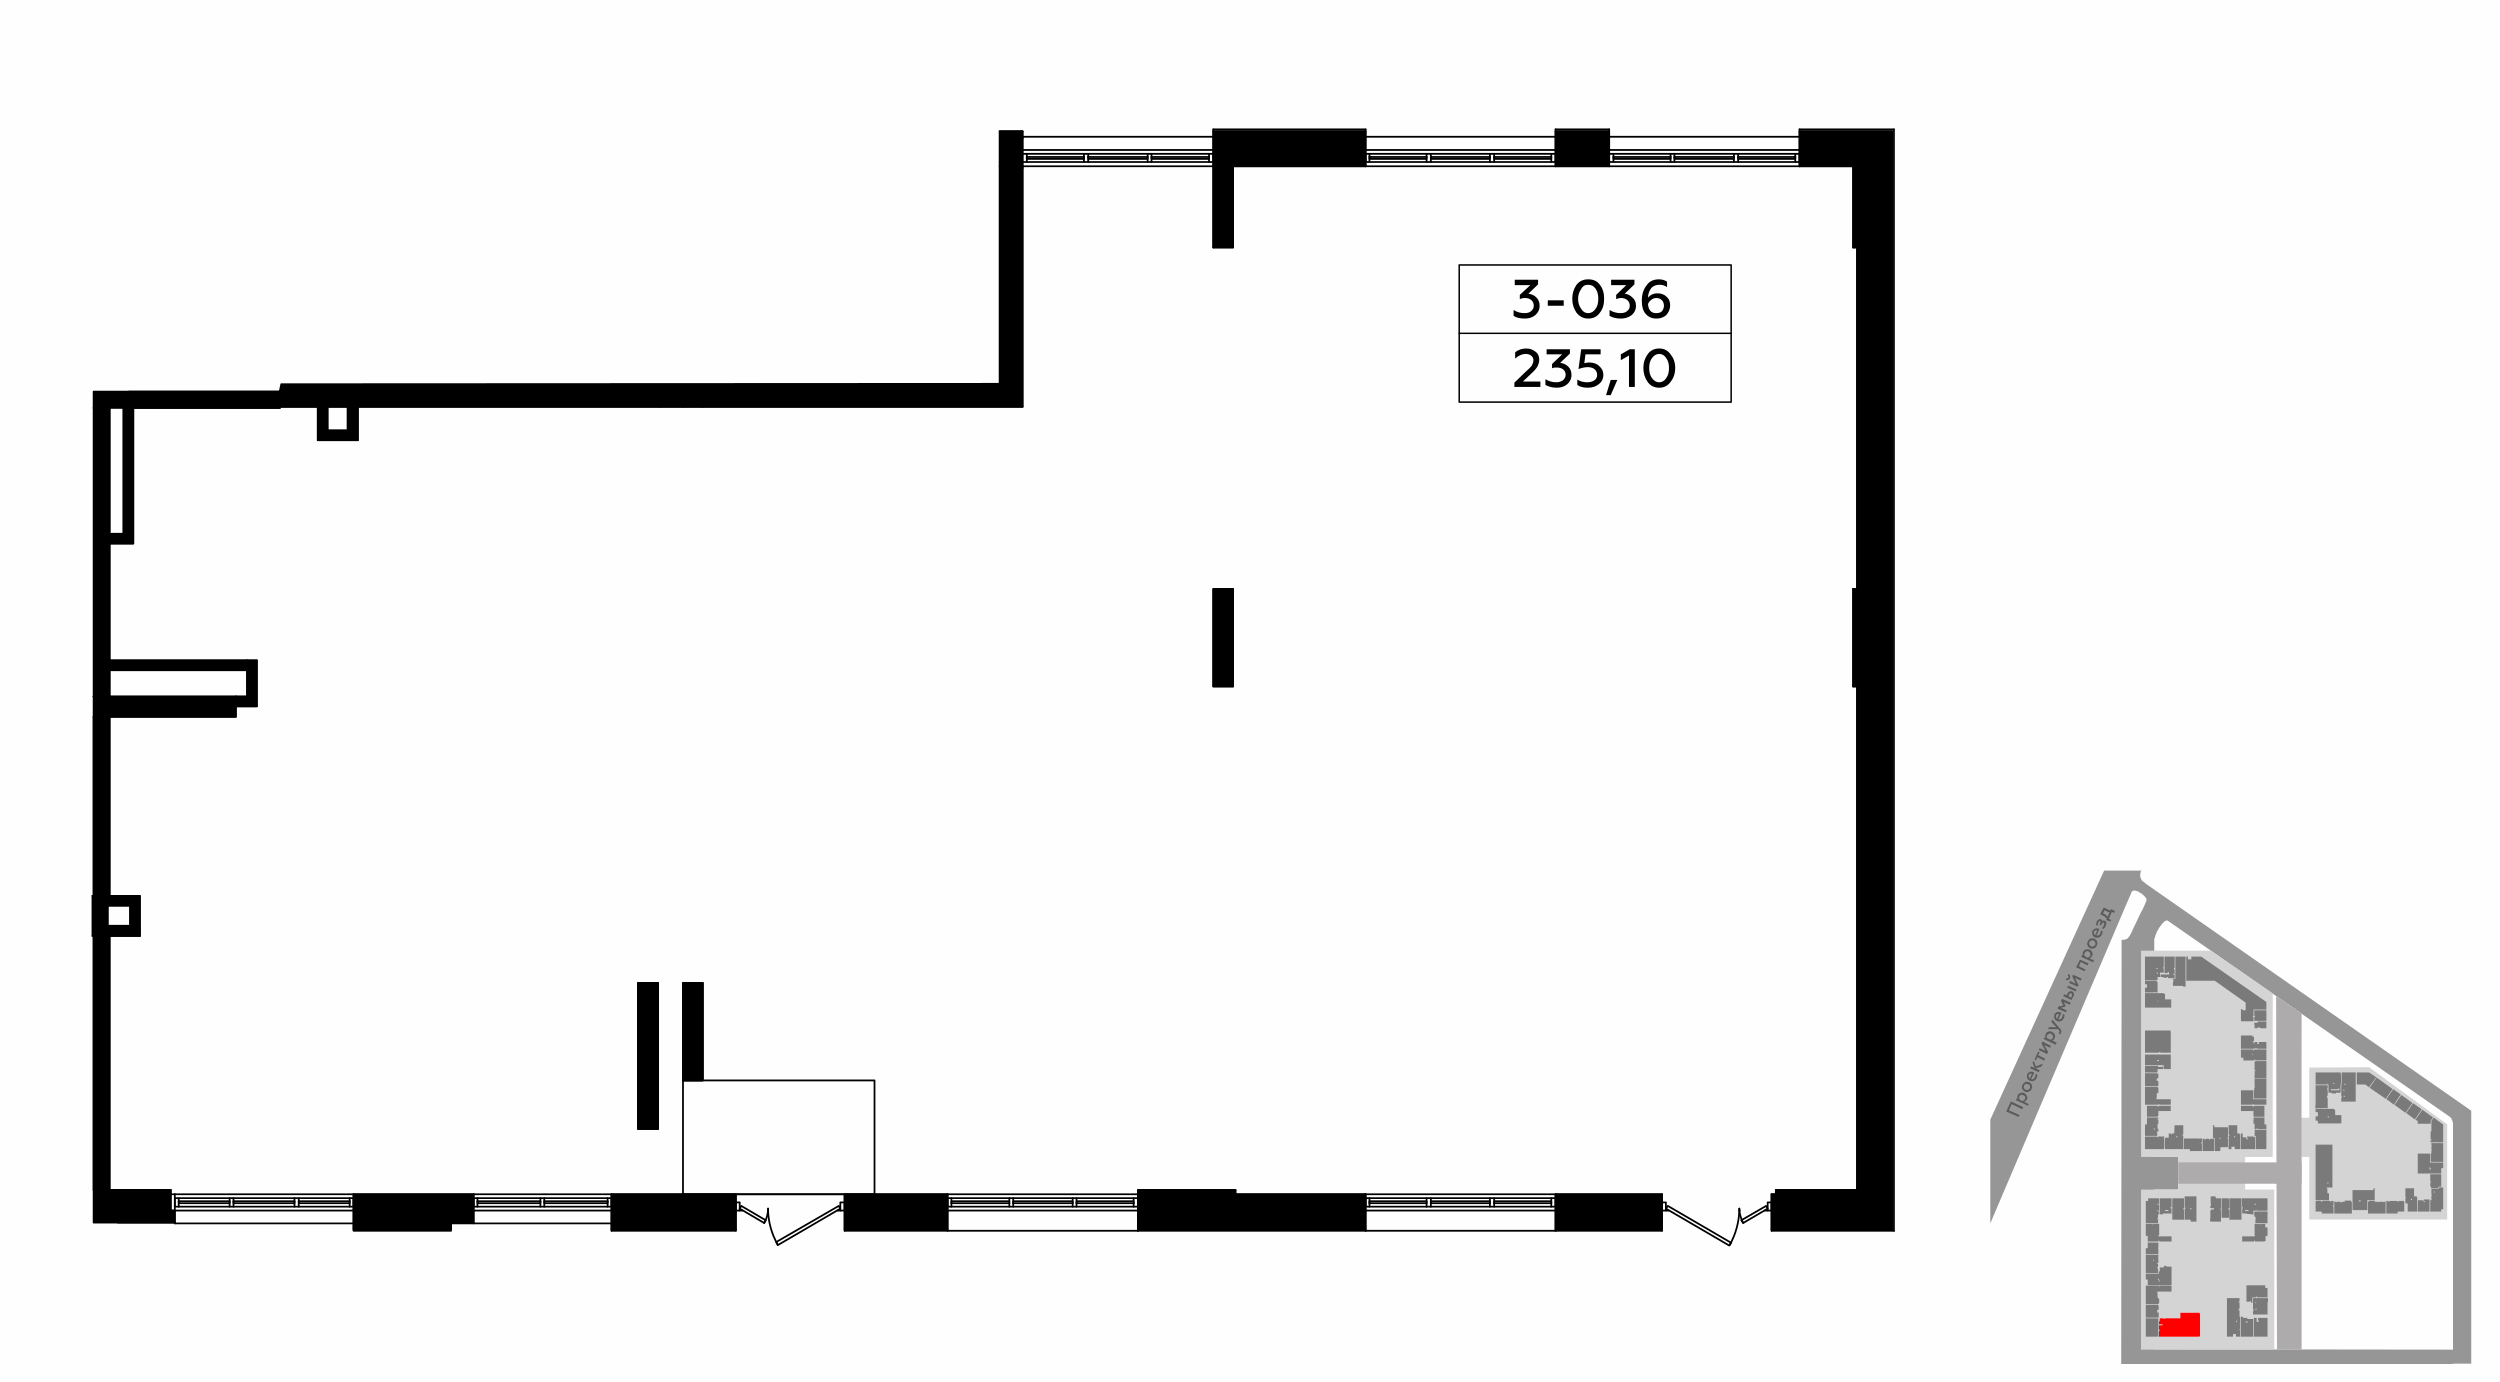 <?xml version="1.0" encoding="UTF-8"?>
<!DOCTYPE svg PUBLIC "-//W3C//DTD SVG 1.1//EN" "http://www.w3.org/Graphics/SVG/1.1/DTD/svg11.dtd">
<!-- Creator: CorelDRAW X8 -->
<svg xmlns="http://www.w3.org/2000/svg" xml:space="preserve" width="100%" height="100%" version="1.1" style="shape-rendering:geometricPrecision; text-rendering:geometricPrecision; image-rendering:optimizeQuality; fill-rule:evenodd; clip-rule:evenodd"
viewBox="0 0 6435 3556"
 xmlns:xlink="http://www.w3.org/1999/xlink">
 <defs>
  <style type="text/css">
   <![CDATA[
    .str0 {stroke:white;stroke-width:0.34;stroke-linecap:round;stroke-linejoin:round}
    .str4 {stroke:black;stroke-width:3.9;stroke-linecap:round;stroke-linejoin:round}
    .str2 {stroke:black;stroke-width:4.55;stroke-linecap:round;stroke-linejoin:round}
    .str1 {stroke:#010000;stroke-width:4.55;stroke-linecap:round;stroke-linejoin:round}
    .str3 {stroke:black;stroke-width:4.56;stroke-linecap:round;stroke-linejoin:round}
    .fil1 {fill:none}
    .fil8 {fill:none;fill-rule:nonzero}
    .fil0 {fill:#FEFEFE}
    .fil9 {fill:black}
    .fil4 {fill:#7A7A7A}
    .fil2 {fill:#969696}
    .fil6 {fill:#ADABAB}
    .fil3 {fill:#D4D4D4}
    .fil5 {fill:red}
    .fil7 {fill:#5B5B5B;fill-rule:nonzero}
    .fil10 {fill:black;fill-rule:nonzero}
   ]]>
  </style>
 </defs>
 <g id="Слой_x0020_1">
  <g id="_589181360">
   <g>
    <rect class="fil0" width="6435" height="3556"/>
    <rect class="fil1" x="5123" y="2241" width="1270" height="1270"/>
    <polygon class="fil2" points="5123,2882 5416,2241 5512,2241 5510,2244 5510,2246 5509,2249 5509,2253 5509,2255 5509,2258 5511,2261 5512,2265 5515,2268 5515,2268 5519,2271 5525,2276 5528,2278 6361,2859 6361,3510 6314,3510 6314,2891 6313,2887 6311,2882 6310,2879 6307,2876 6305,2874 6302,2872 5580,2370 5578,2369 5577,2369 5575,2370 5573,2371 5570,2373 5566,2377 5563,2381 5560,2385 5557,2389 5555,2393 5552,2398 5550,2403 5548,2408 5547,2412 5545,2418 5545,2420 5545,2978 5607,2978 5607,3062 5545,3062 5544,3473 6314,3474 6314,3511 5460,3511 5461,2419 5468,2419 5476,2416 5481,2410 5485,2403 5488,2397 5491,2390 5502,2367 5509,2352 5516,2339 5520,2330 5523,2323 5525,2318 5525,2316 5525,2314 5525,2313 5523,2311 5521,2308 5517,2304 5512,2300 5507,2297 5502,2294 5498,2293 5494,2292 5490,2293 5488,2294 5486,2297 5486,2298 5484,2303 5473,2328 5123,3149 "/>
    <polygon class="fil3" points="5511,2447 5691,2447 5850,2557 5850,2978 5511,2978 "/>
    <polygon class="fil3" points="5944,2748 6098,2747 6299,2894 6299,3139 5944,3139 5944,2978 5924,2978 5924,3474 5861,3474 5859,2564 5924,2609 5923,2877 5944,2877 "/>
    <polygon class="fil3" points="5511,3474 5511,3062 5607,3062 5607,2977 5779,2977 5779,3062 5854,3062 5854,3474 "/>
    <path class="fil4 str0" d="M5782 3308l49 0 0 7 6 0 0 25 -8 0 -20 0 0 -2 -2 0 0 0 0 0 0 2 -9 0 0 14 -4 0 0 -3 0 0 0 -1c0,0 0,0 0,0 0,0 0,0 0,0l0 0 -2 0 0 1 0 0 -10 0 0 -43z"/>
    <path class="fil4 str0" d="M5799 3341l39 0 0 9 -1 4 0 30 -38 0 0 -11 2 0 0 -2c-1,0 -1,0 -1,0 0,0 0,0 0,0l-1 0 0 -30zm7 28l2 0c0,0 0,0 0,0l0 2 -2 0c0,0 0,0 0,0l0 -2zm-1 -16l2 0 0 1 -2 0 0 -1z"/>
    <polygon class="fil4 str0" points="5801,3392 5809,3392 5809,3402 5814,3402 5814,3400 5812,3400 5812,3392 5837,3392 5837,3440 5837,3441 5801,3441 "/>
    <path class="fil4 str0" d="M5767 3389l7 0 0 3 11 0 0 3 15 0 0 46 -33 0 0 -52zm14 13l4 0 0 2 -4 0 0 -2z"/>
    <path class="fil4 str0" d="M5732 3440l0 -99 33 0 0 9 -2 0 0 2 2 0 0 17 -2 0 0 4 2 0 0 16 1 0 0 33 -1 0 0 2 1 0 0 17 -11 0 0 -7 -7 0 0 7 -16 0 0 -1zm24 -40l2 0 0 0 0 2 -2 0 0 0 0 -2z"/>
    <path class="fil5 str0" d="M5612 3379l50 0 1 5 0 56 -5 1 -101 0 0 -40 2 0 0 -8 11 0 0 2 2 0 0 -2 40 0 0 -14zm-55 44l2 0 0 2 -2 0 0 -2 0 0zm0 -14l9 0 0 2 -9 0 0 -2z"/>
    <polygon class="fil4 str0" points="5523,3393 5555,3393 5555,3395 5556,3395 5556,3423 5555,3423 5555,3425 5556,3425 5556,3441 5523,3441 "/>
    <polygon class="fil4 str0" points="5557,3392 5550,3392 5523,3392 5523,3358 5555,3358 5555,3360 5557,3360 5557,3372 5553,3372 5553,3378 5557,3378 "/>
    <path class="fil4 str0" d="M5558 3342l0 13 -2 0 0 2 0 0c0,0 0,0 0,0l2 0 0 0 -35 0 0 -48 67 0 0 16 -36 0 0 0 -1 0 0 2 0 0 0 0 1 0 0 12 1 0 0 3 3 0zm0 -32l2 0 0 0 0 1 -2 0 0 -1z"/>
    <path class="fil4 str0" d="M5528 3308l0 -14 -5 0 0 -15 32 0 1 -1 0 -6 3 0 0 -10 10 0 0 -2 1 0 0 -2 7 0 0 2 13 0 0 48 -8 1 -54 0 0 -1zm29 -12l2 0 0 2 -2 0 0 -1 0 -1zm-2 -4l2 0 0 1 0 1 -2 0 0 0 0 -2z"/>
    <path class="fil4 str0" d="M5523 3278l0 -49 33 0 0 7 -1 0 0 1 1 0 0 14 -1 0 0 0 -2 0 0 1 1 1 0 0 1 0 0 25 -32 0zm20 -35l1 0 0 2 -1 0 0 -2zm10 19l2 0 0 2 -2 0 0 -2z"/>
    <path class="fil4 str0" d="M5528 3198l6 0 22 0 0 14 0 0 -1 0 0 2 0 0c0,0 0,0 0,0l0 0 1 0 0 14 -33 0 0 -15 5 -1 0 -14z"/>
    <path class="fil4 str0" d="M5590 3182l0 14 -32 0 0 -2 -2 0 0 0 0 0 0 2 -28 0 0 -14 -5 -1 0 -31 17 0 0 1c0,0 0,0 1,0l1 0 0 -1 16 0 0 32 28 0 4 0zm-34 -2l2 0 0 2 -2 0 0 -2z"/>
    <g>
     <path class="fil4" d="M5529 3091l0 -7 5 0 24 0 0 33 -2 0 0 2 2 0 0 7 -3 0 0 10 0 -10 0 10 -2 0 0 1 2 0 0 12 -5 0 -27 0 0 -58 6 0 0 0zm25 8l2 0 0 0c0,0 0,0 0,1l0 1 -2 0c0,0 0,0 0,0l0 -2zm-2 16l2 0 0 1 -2 0 0 -1 0 0zm3 22l0 12 0 -12z"/>
     <path id="1" class="fil1 str0" d="M5529 3091l0 -7 5 0 24 0 0 33 -2 0 0 2 2 0 0 7 -3 0 0 10 0 -10 0 10 -2 0 0 1 2 0 0 12 -5 0 -27 0 0 -58 6 0 0 0zm25 8l2 0 0 0c0,0 0,0 0,1l0 1 -2 0c0,0 0,0 0,0l0 -2zm-2 16l2 0 0 1 -2 0 0 -1 0 0zm3 22l0 12"/>
    </g>
    <path class="fil4 str0" d="M5559 3084l31 0 0 40 -22 0 0 2 -9 0 0 -42 0 0zm28 24l3 0 0 2 -3 0 0 -2zm-14 7l8 0 0 2 -8 0 0 -2z"/>
    <path class="fil4 str0" d="M5591 3084l31 0 0 0 0 7 0 49 -31 0 0 -56 0 0zm29 27l2 0c0,0 0,0 0,0l0 0 0 2 -2 0 0 0 0 0 0 -2z"/>
    <path class="fil4 str0" d="M5623 3079l31 0 0 66 -15 0 -1 -5 -15 0 0 -29 1 0c0,0 0,0 1,0l0 -2 -2 0 0 -30zm15 31l2 0 0 0c0,0 0,0 0,0l0 1 0 0c0,1 0,1 0,1 0,0 0,0 0,0l0 0 0 1 -1 0c0,0 0,0 0,0 0,0 0,0 0,0l0 -1 -1 0 0 -1 0 -1z"/>
    <path class="fil4 str0" d="M5690 3079l13 0 1 5 13 0 0 7 0 54 -28 0 -1 -8 1 0 0 -22 2 0 0 -2 7 0 0 -3 -9 0 0 -7 2 0 0 -3 -1 0 0 -21zm26 32l1 0 0 3 -1 0 0 -3z"/>
    <polygon class="fil4 str0" points="5718,3084 5737,3084 5738,3091 5738,3111 5736,3111 5736,3113 5738,3113 5738,3135 5718,3135 "/>
    <path class="fil4 str0" d="M5738 3084l32 0 0 56 -32 0 0 -27 2 0c0,0 0,0 0,0 0,0 0,0 0,0l0 0 0 -2 -2 0 0 -27z"/>
    <path class="fil4 str0" d="M5770 3084l67 0 0 32 -6 1 -31 0 0 2 1 0 0 7 -9 0 0 -1 -9 0 0 -1 -12 0 0 -14 2 0 0 -1 -1 -1c0,0 0,0 0,0l-1 0 -1 -24zm36 31l2 0 0 1 -1 0 -1 -1zm-2 -16l2 0 0 0 0 2 -1 0c0,0 0,0 -1,0l0 -2zm-25 16l8 0 0 2 -8 0 0 -2z"/>
    <polygon class="fil4 str0" points="5804,3118 5837,3118 5837,3149 5831,3149 5805,3149 5805,3137 5807,3137 5807,3136 5807,3136 5805,3136 5805,3132 5802,3132 5802,3119 5804,3119 5804,3118 "/>
    <polygon class="fil4 str0" points="5803,3150 5818,3150 5818,3151 5820,3151 5820,3150 5831,3150 5831,3159 5837,3159 5837,3181 5832,3182 5832,3195 5826,3196 5804,3196 5804,3194 5802,3194 5802,3196 5771,3196 5771,3182 5777,3182 5803,3182 5803,3181 5804,3181 5804,3180 5803,3180 "/>
    <path class="fil4 str0" d="M5627 2462l5 0 0 7 8 0 0 -7 26 0 168 117 0 20 -33 0 0 2 0 28 -33 0 0 -32 4 0 0 3 8 0 0 -19 -79 -56 -74 0 0 -63zm172 154l2 0 0 1 -2 0 0 -1z"/>
    <path class="fil4 str0" d="M5521 2556l8 0 41 0 0 0 0 0 0 2 0 0c0,0 0,0 0,0 0,0 0,0 0,0l3 0c0,0 0,0 0,0 0,0 0,0 0,0 0,0 0,0 0,0l0 14 16 0 0 22 -68 0 0 -38zm33 20l1 0 0 1 0 0 0 0 -1 0 0 -1 0 0 0 0z"/>
    <path class="fil4 str0" d="M5521 2525l31 0 0 2 2 0 0 28 -7 0 0 -1 -2 0c0,0 0,0 0,0 0,0 0,0 0,0l0 0 0 1 -24 0 0 -13 5 0 0 -8 -5 0 0 -9 0 0z"/>
    <path class="fil4 str0" d="M5521 2462l49 0 0 28 -2 0 0 2 0 0 2 0 0 12 -10 0 0 11 -6 0 0 8 -2 0 0 1 -31 0 0 -62zm30 30l2 0 0 2c0,0 0,0 0,0l-2 0 0 -2c0,0 0,0 0,0zm1 12l2 0c0,1 0,1 0,1l0 1 -2 0c0,0 0,0 0,0l0 -2z"/>
    <path class="fil4 str0" d="M5598 2518l-17 0 -1 -1 0 0 0 0 0 0 0 -2 -2 0 0 0 0 0 0 0 0 0c0,0 0,0 0,0l0 2 -10 0 0 -2 -7 0 0 -7 22 0 0 -5 -3 0 0 2 -9 0 0 -43 27 0 0 30 -2 0 0 2c0,0 0,0 0,0l0 1 2 0 0 23 0 0zm-4 -11l2 0 0 2 -2 0 0 -2 0 0z"/>
    <path class="fil4 str0" d="M5599 2462l27 0 0 78 -7 0 0 -2 -26 0 0 -19 6 0 0 -57zm-6 61l1 0 0 4 -1 0 0 -4z"/>
    <polygon class="fil4 str0" points="5802,2600 5806,2600 5834,2600 5834,2628 5802,2628 5802,2617 5804,2617 5804,2615 5802,2615 "/>
    <polygon class="fil4 str0" points="5811,2629 5834,2629 5834,2647 5817,2647 5817,2645 5811,2645 5811,2647 5803,2647 5803,2638 5802,2638 5802,2632 5802,2632 5811,2632 "/>
    <path class="fil4 str0" d="M5768 2665l30 0 0 3 4 0 0 14 32 0 0 18 -66 0 0 -35zm35 34l7 0 0 1 -7 0 0 -1zm-2 -16l2 0 0 2 -2 0 0 -2zm-2 -3l2 0 0 0 0 0 0 2 -2 0 0 -2zm12 2l3 0 0 5 -3 0 0 -5z"/>
    <path class="fil4 str0" d="M5768 2701l32 0 0 2c0,0 0,0 0,0l2 0 0 -2 32 0 0 29 -29 0 0 -1c0,-1 0,-1 0,-1 0,0 -1,0 -1,0l-1 0 0 2 -29 0 0 -7 -6 0 0 -22zm29 12l2 0 0 1 -2 0c0,0 0,0 0,0l0 -1z"/>
    <path class="fil4 str0" d="M5803 2731l2 0 29 0 0 46 -31 0 0 -12 1 0 0 0 0 -2 -1 0 0 -30c0,0 0,0 0,0l1 0 0 0 0 0 0 -2 -1 0zm1 24l1 0 0 2 -1 0 0 -2z"/>
    <polygon class="fil4 str0" points="5833,2828 5802,2828 5802,2827 5801,2827 5801,2806 5802,2806 5802,2799 5804,2799 5804,2797 5803,2797 5803,2796 5803,2777 5834,2777 5834,2828 "/>
    <polygon class="fil4 str0" points="5768,2806 5800,2806 5800,2829 5834,2829 5834,2829 5834,2844 5800,2844 5800,2842 5799,2842 5799,2844 5768,2844 "/>
    <path class="fil4 str0" d="M5768 2846l61 0 0 29 -28 0 0 -2 -1 0 0 -13 -32 0 0 -14zm31 0l2 0c0,0 0,0 0,0l0 2 -2 0 0 0 0 -2z"/>
    <polygon class="fil4 str0" points="5803,2905 5803,2893 5800,2893 5800,2881 5801,2881 5801,2880 5800,2880 5800,2876 5829,2876 5829,2894 5834,2894 5834,2907 5811,2907 5811,2905 5809,2905 5809,2907 5803,2907 "/>
    <polygon class="fil4 str0" points="5803,2908 5834,2908 5834,2958 5806,2958 5806,2924 5803,2924 5803,2915 5804,2915 5804,2913 5803,2913 "/>
    <path class="fil4 str0" d="M5784 2925l17 0 0 2 2 0 0 0 0 0 0 -2 2 0 0 33 -37 0 0 -41 5 0 0 10 8 0 0 2c0,0 0,0 0,0l1 0 1 0 0 -2 0 0 0 0 1 0 0 -2zm1 5l1 0 0 2 -2 0 0 0c0,0 0,0 -1,0l0 -2 2 0 0 0 0 0z"/>
    <path class="fil4 str0" d="M5736 2958l0 -62 23 0 0 21 6 0 0 2 2 0 0 39 -15 0 0 -6 -8 0 0 6 -8 0zm0 -37l1 0c0,0 0,0 1,0l0 0 0 0 0 2 -2 0 0 0 0 0 0 0c0,0 0,0 0,0l0 0 0 -2zm15 4l0 0 0 0 2 0 0 2 0 0 0 0 0 0 -2 0 0 -2 0 0z"/>
    <path class="fil4 str0" d="M5701 2963l0 -33 -5 0 0 -34 4 0 0 5 35 0 0 28 0 0 0 0 -2 0 0 1 0 0 0 0 2 0 0 23 -19 0 -1 10 -14 0zm12 -34l2 0 0 2 -2 0 0 -2z"/>
    <path class="fil4 str0" d="M5669 2931l6 0 0 2 2 0 0 0 0 0 0 -2 9 0 0 2c0,0 0,0 0,0l2 0 0 -2 12 0 0 32 -31 0 0 -13 0 0 0 -19z"/>
    <polygon class="fil4 str0" points="5621,2930 5637,2930 5637,2931 5638,2931 5638,2930 5660,2930 5660,2931 5661,2931 5661,2930 5668,2930 5668,2941 5666,2941 5666,2943 5668,2943 5668,2963 5637,2963 5636,2958 5621,2958 "/>
    <path class="fil4 str0" d="M5620 2958l-47 0 -1 -7 0 0 0 -22 2 0 0 -1 8 0 0 -11 6 0 0 2 2 0 0 -2 6 0 1 -21 23 0 0 25 -2 0 0 2 2 0 0 35zm-18 -33l2 0 0 2 -2 0 0 -2z"/>
    <path class="fil4 str0" d="M5521 2925l31 0 0 1 1 1 0 0 0 0 0 0 1 0 0 -2 17 0 0 5 -1 0 0 2 0 0c0,0 0,0 0,0l1 0 0 26 -50 0 0 -33z"/>
    <path class="fil4 str0" d="M5521 2894l5 0 0 -18 30 0 0 4 -2 0 0 2 1 0 1 0 0 11 -2 0 0 12 2 0 0 8 -3 0 0 0 -1 0 0 2 1 0 0 9 -3 0 -29 0 0 -30zm23 11l2 0 0 2 -1 0 0 0 -1 0 0 -2z"/>
    <path class="fil4 str0" d="M5526 2846l7 0 55 0 0 14 -32 0 0 15 0 0 0 -2c0,0 0,0 0,0l0 0 -2 0 0 2 -28 0 0 -29zm28 0l2 0 0 1 0 1 -2 0 0 -2z"/>
    <polygon class="fil4 str0" points="5521,2844 5521,2797 5529,2797 5556,2797 5556,2797 5554,2797 5554,2799 5556,2799 5556,2814 5552,2814 5552,2826 5551,2826 5551,2829 5552,2829 5552,2829 5588,2829 5588,2844 5558,2844 5558,2842 5557,2842 5557,2844 "/>
    <polygon class="fil4 str0" points="5521,2762 5554,2762 5554,2764 5556,2764 5556,2776 5552,2776 5552,2782 5556,2782 5556,2796 5521,2796 "/>
    <polygon class="fil4 str0" points="5521,2743 5555,2743 5555,2746 5566,2746 5566,2743 5568,2743 5568,2752 5554,2752 5554,2759 5553,2759 5553,2761 5548,2761 5521,2761 "/>
    <path class="fil4 str0" d="M5521 2714l67 0 0 38 -19 0 0 -10 -48 0 0 -28zm32 15l4 0 0 2 -4 0 0 -2z"/>
    <polygon class="fil4 str0" points="5521,2710 5521,2652 5587,2652 5588,2657 5588,2710 5585,2710 5560,2710 5560,2708 5558,2708 5558,2710 "/>
    <path class="fil4 str0" d="M5960 2854l48 0 0 2 3 0 0 14 16 0 0 22 -61 0 0 -7 -6 0 0 -12 6 0 0 -10 -6 0 0 -9zm32 20l2 0 0 2 -2 0 0 -2z"/>
    <polygon class="fil4 str0" points="5960,2793 5992,2793 5992,2802 5990,2802 5990,2804 5992,2804 5992,2821 5990,2821 5990,2825 5992,2825 5992,2853 5985,2853 5985,2852 5983,2852 5983,2853 5959,2853 5959,2846 5960,2844 "/>
    <path class="fil4 str0" d="M5960 2760l7 0 58 0 1 8 0 24 -1 0 0 21 -12 0 0 2 -11 0 0 -2 -9 0 0 -21 -3 0c0,0 0,0 0,0l0 -2 -1 0 0 1c0,0 0,0 0,0l0 1 -29 0 0 -32zm59 42l2 0c0,0 0,0 0,0l0 2 0 0 0 0 0 0 0 2 -21 0 0 -2 19 0 0 -2 0 0 0 0zm-13 -14l0 0 0 0 2 0 0 2 -2 0 0 -2z"/>
    <path class="fil4 str0" d="M6027 2760l37 0 0 76 -38 0 0 -11 1 0 0 0 1 0 0 -2 -2 0 0 -31 1 0 0 -32zm8 30l2 0 0 2 0 0 -2 0 0 0 0 0 0 -2 0 0 0 0zm-2 31l2 0 0 2 -2 0 0 -1 0 0 0 -1zm-1 -16l2 0c0,0 0,0 0,0 0,0 0,0 0,0l0 2 -2 0 0 0c0,0 0,0 0,0l0 0 0 -2z"/>
    <polygon class="fil4 str0" points="6066,2760 6098,2760 6117,2773 6098,2799 6088,2792 6066,2792 "/>
    <polygon class="fil4 str0" points="6159,2803 6141,2829 6099,2800 6117,2773 "/>
    <polygon class="fil4 str0" points="6160,2803 6180,2817 6162,2844 6142,2829 "/>
    <polygon class="fil4 str0" points="6181,2818 6210,2839 6192,2865 6163,2844 "/>
    <polygon class="fil4 str0" points="6211,2839 6231,2853 6234,2856 6216,2882 6193,2865 "/>
    <polygon class="fil4 str0" points="6235,2856 6263,2876 6257,2885 6257,2893 6223,2893 6223,2886 6217,2882 "/>
    <path class="fil4 str0" d="M6279 2887l-15 -11 -6 9 0 27 -2 0 0 21 2 0 0 2 -2 0 0 6 12 0 0 -1 1 0c1,0 0,0 0,0l0 1 20 0 0 -47 -10 -7z"/>
    <polygon class="fil4 str0" points="6256,2969 6258,2969 6258,2961 6259,2961 6259,2960 6258,2959 6258,2950 6259,2950 6259,2948 6258,2948 6258,2942 6289,2942 6289,2991 6257,2991 6257,2989 6257,2989 6256,2989 "/>
    <path class="fil4 str0" d="M6289 2992l0 15 -4 0 -1 1 0 13 -61 0 0 -52 32 0 0 23 34 0 0 0zm-35 15l2 0c0,1 0,1 0,1l0 0 0 0 0 0 0 2 -2 0 0 0 0 0c0,0 0,0 0,-1 0,0 0,0 0,0l0 -2zm0 -2l1 0 0 1 0 1 -1 0 0 -2z"/>
    <polygon class="fil4 str0" points="6255,3022 6284,3022 6284,3055 6277,3055 6277,3058 6257,3058 6257,3054 6255,3054 6255,3043 6257,3043 6257,3041 6256,3041 6256,3041 6255,3041 "/>
    <path class="fil4 str0" d="M6258 3059l20 0 0 -3 11 0 0 57 -5 0 0 6 -29 0 0 -32 1 0 0 2 2 0 0 -3 0 0 0 0 0 -9 1 0c0,0 0,0 0,0l0 0 0 -2 -1 0 0 -16zm7 8l1 0 1 2 -2 0 0 -2z"/>
    <path class="fil4 str0" d="M6223 3089l13 0 0 1 2 0 0 -1 1 0 0 -2 15 0 0 32 -31 0 0 -30zm18 3l0 0 0 2 -2 0 0 0 0 -2 1 0 1 0z"/>
    <path class="fil4 str0" d="M6222 3119l-25 0 0 -21 -6 0 0 -14 2 0 0 0 0 -1 -2 0 0 -25 23 0 0 21 7 0 0 1 1 0 0 9 0 0 0 30zm-14 -32l0 0 0 2 -2 -1c0,0 0,0 0,0l0 -2 2 0c0,1 0,1 0,1l0 0z"/>
    <polygon class="fil4 str0" points="6142,3091 6148,3091 6148,3093 6150,3093 6150,3093 6150,3093 6150,3093 6150,3093 6150,3091 6171,3091 6171,3093 6171,3093 6173,3093 6173,3091 6188,3091 6189,3096 6189,3119 6172,3119 6172,3124 6142,3124 "/>
    <polygon class="fil4 str0" points="6095,3090 6113,3090 6113,3093 6121,3093 6121,3094 6123,3094 6123,3094 6123,3093 6133,3093 6133,3094 6135,3094 6135,3094 6135,3094 6135,3093 6141,3093 6141,3124 6095,3124 6095,3093 6097,3093 6097,3091 6095,3091 "/>
    <path class="fil4 str0" d="M6055 3063l54 0 0 -5 4 0 0 31 -19 0 0 26 -39 0 0 -52zm17 27l4 0 0 2 -4 0 0 -2z"/>
    <path class="fil4 str0" d="M6008 3093l6 0 0 1 0 0c0,0 0,0 0,0l2 0 0 -1 9 0 0 2 2 0 0 -2 8 0 0 -3 17 0 0 3 2 0 0 6 0 25 -46 0 0 -31z"/>
    <path class="fil4 str0" d="M5960 3091l15 0 0 2 2 0 0 -2 22 0 0 2 1 0 0 -2 7 0 0 2 0 10 -2 0 0 2 0 0c0,0 0,0 0,0l2 0 0 19 -31 0 0 -4 -1 -1 -15 0 0 -8 0 -20z"/>
    <path class="fil4 str0" d="M5995 3090l-18 0 0 -1 -2 0 0 1 -13 0 0 -1 -2 0 0 -143 5 0 39 0 0 111 -13 0 0 0 -2 0 0 1 2 0 0 13 4 0 0 19zm-4 -46l2 0 0 0 0 0 0 0 0 2 -2 0c0,0 0,0 0,0l0 0 0 -2z"/>
    <rect class="fil6" x="5607" y="2992" width="317.141" height="54.934"/>
    <polygon class="fil6" points="5859,2564 5924,2609 5924,2609 5924,3474 5861,3474 "/>
    <polygon class="fil7" points="5198,2870 5171,2858 5178,2842 5205,2855 5208,2850 5176,2835 5164,2861 5196,2875 "/>
    <path id="1" class="fil7" d="M5194 2819c-2,3 -2,7 0,10l-3 -2 -2 5 31 14 2 -4 -12 -6c3,-1 6,-3 7,-6 2,-3 2,-6 0,-9 -1,-3 -3,-6 -6,-7 -4,-2 -7,-2 -10,-1 -3,1 -6,3 -7,6zm4 3c1,-2 2,-3 4,-4 2,0 4,0 6,1 2,1 4,2 5,4 0,2 0,4 -1,6 -1,3 -4,5 -7,5l-6 -3c-2,-3 -3,-6 -1,-9z"/>
    <path id="2" class="fil7" d="M5225 2801c-1,2 -3,4 -5,4 -2,1 -4,1 -6,0 -2,-1 -3,-2 -4,-4 -1,-2 -1,-5 0,-7 1,-2 3,-3 5,-4 2,0 4,0 6,1 2,1 4,2 4,4 1,2 1,4 0,6zm4 2c2,-3 2,-7 1,-10 -1,-3 -4,-6 -7,-7 -3,-2 -6,-2 -10,-1 -3,2 -5,4 -7,7 -2,4 -2,7 -1,11 2,3 4,5 7,7 3,1 7,2 10,0 3,-1 6,-3 7,-7z"/>
    <path id="3" class="fil7" d="M5225 2782c3,1 7,2 10,0 3,-1 5,-3 7,-7 2,-3 2,-6 2,-9l-4 -2c0,3 -1,6 -2,8 -2,5 -6,7 -10,6l8 -17 -1 -1c-4,-2 -8,-2 -12,0 -2,1 -4,3 -5,5 -1,4 -1,7 0,10 1,3 3,5 7,7zm0 -6c-3,-2 -4,-5 -3,-9 1,-1 2,-3 4,-3 2,-1 3,-1 4,0l-5 12z"/>
    <polygon id="4" class="fil7" points="5250,2755 5240,2750 5255,2745 5258,2738 5240,2745 5235,2730 5232,2736 5237,2749 5228,2745 5226,2750 5248,2760 "/>
    <polygon id="5" class="fil7" points="5264,2725 5246,2716 5250,2709 5246,2707 5237,2727 5241,2729 5244,2721 5262,2730 "/>
    <polygon id="6" class="fil7" points="5272,2708 5262,2690 5277,2697 5279,2692 5257,2681 5255,2686 5265,2705 5250,2698 5248,2703 5269,2713 "/>
    <path id="7" class="fil7" d="M5266 2661c-2,4 -2,7 0,10l-3 -1 -3 4 31 15 3 -5 -12 -6c3,0 5,-2 7,-6 1,-3 1,-6 0,-9 -1,-3 -4,-5 -7,-7 -3,-1 -6,-2 -9,-1 -4,1 -6,3 -7,6zm3 4c1,-2 3,-4 5,-4 2,-1 4,-1 6,0 2,1 3,3 4,5 1,2 1,4 0,6 -1,2 -4,4 -7,4l-7 -3c-2,-2 -2,-5 -1,-8z"/>
    <path id="8" class="fil7" d="M5305 2659c2,-4 1,-8 -3,-12l-19 -22 -3 5 13 14 -19 0 -2 5 26 0c3,4 4,6 3,8 -1,2 -2,3 -3,3l5 2c1,0 1,-2 2,-3z"/>
    <path id="9" class="fil7" d="M5295 2628c3,2 6,2 10,0 3,-1 5,-3 7,-7 2,-3 2,-6 2,-9l-5 -2c1,3 0,6 -1,8 -2,5 -6,7 -10,6l8 -17 -1 -1c-4,-1 -8,-2 -12,0 -2,2 -4,3 -5,5 -1,4 -1,7 0,10 1,3 3,6 7,7zm0 -6c-3,-2 -4,-5 -3,-8 1,-2 2,-3 4,-4 1,0 3,0 4,0l-5 12z"/>
    <polygon id="10" class="fil7" points="5320,2601 5305,2594 5316,2591 5317,2589 5312,2579 5327,2586 5330,2581 5308,2571 5305,2576 5311,2588 5298,2591 5296,2596 5318,2606 "/>
    <path id="11" class="fil7" d="M5345 2547l-22 -10 -2 5 22 10 2 -5zm-8 17c2,-3 2,-5 1,-7 -1,-3 -2,-4 -4,-5 -5,-2 -10,0 -12,5l-3 5 -6 -3 -2 5 21 10 5 -10zm-13 0l2 -5c1,-2 3,-3 5,-2 3,1 3,3 2,6l-2 5 -7 -4z"/>
    <path id="12" class="fil7" d="M5350 2536l-9 -19 15 7 2 -5 -22 -10 -2 4 9 19 -15 -7 -2 5 22 10 2 -4zm-22 -18c2,-4 1,-9 -4,-11l-2 4c2,1 3,3 2,5 -1,3 -3,3 -5,2l-2 4c4,2 9,1 11,-4z"/>
    <polygon id="13" class="fil7" points="5368,2496 5351,2487 5356,2476 5373,2485 5376,2480 5354,2470 5344,2490 5366,2500 "/>
    <path id="14" class="fil7" d="M5362 2450c-2,3 -2,6 0,9l-3 -1 -2 5 31 14 2 -5 -12 -5c3,-1 5,-3 7,-7 2,-3 2,-6 0,-9 -1,-3 -3,-5 -7,-7 -3,-1 -6,-1 -9,0 -3,1 -6,3 -7,6zm4 3c1,-2 2,-3 4,-4 2,-1 4,-1 6,0 2,1 4,3 4,5 1,2 1,4 0,6 -1,3 -4,4 -7,5l-7 -4c-1,-2 -2,-5 0,-8z"/>
    <path id="15" class="fil7" d="M5393 2432c-1,2 -3,3 -5,4 -2,1 -4,1 -6,0 -2,-1 -3,-3 -4,-5 -1,-2 -1,-4 0,-6 1,-2 3,-3 5,-4 2,-1 4,-1 6,0 2,1 3,3 4,5 1,2 1,4 0,6zm4 2c2,-4 2,-7 1,-10 -1,-4 -4,-6 -7,-8 -3,-1 -6,-1 -10,0 -3,1 -5,4 -7,7 -2,4 -2,7 -1,10 2,4 4,6 7,8 3,1 6,1 10,0 3,-1 6,-4 7,-7z"/>
    <path id="16" class="fil7" d="M5393 2413c3,1 6,1 10,0 3,-1 5,-4 7,-7 2,-4 2,-7 2,-9l-5 -2c1,3 0,5 -1,8 -2,4 -6,6 -10,5l8 -17 -1 0c-4,-2 -8,-2 -12,0 -2,1 -4,3 -5,5 -1,3 -1,6 0,10 1,3 3,5 7,7zm0 -6c-3,-2 -4,-5 -3,-9 1,-2 2,-3 4,-3 1,-1 3,-1 4,0l-5 12z"/>
    <path id="17" class="fil7" d="M5420 2384c1,-4 2,-6 2,-9 -1,-2 -2,-4 -4,-5 -3,-1 -5,-1 -7,1 0,-2 -1,-4 -4,-5 -1,-1 -3,-1 -5,1 -2,1 -4,3 -5,5 -1,4 -2,7 -2,9l4 2c0,-3 1,-5 2,-8 1,-3 3,-5 5,-4 1,1 2,3 0,5l-2 5 4 1 2 -4c2,-3 3,-4 5,-3 2,1 2,4 0,7 -1,3 -2,5 -5,7l4 2c3,-1 4,-4 6,-7z"/>
    <path id="18" class="fil7" d="M5434 2368l-6 -3 8 -18 6 3 2 -5 -10 -5 -2 4 -17 -8 -9 17c5,3 9,5 11,6 3,2 4,4 6,6l-2 3 11 4 2 -4zm-9 -8c-2,-4 -7,-7 -12,-9l4 -8 13 6 -5 11z"/>
   </g>
   <g id="_589180640">
    <line class="fil8 str1" x1="439" y1="3063" x2="282" y2= "3063" />
    <line class="fil8 str1" x1="439" y1="3116" x2="439" y2= "3063" />
    <line class="fil8 str1" x1="282" y1="3063" x2="439" y2= "3063" />
    <line class="fil8 str1" x1="439" y1="3063" x2="439" y2= "3074" />
    <polyline class="fil8 str1" points="1642,2906 1642,2530 1694,2530 1694,2906 1642,2906 "/>
    <polyline class="fil8 str1" points="241,1845 607,1845 607,1793 241,1793 "/>
    <line class="fil8 str1" x1="1699" y1="1047" x2="720" y2= "1047" />
    <polyline class="fil8 str1" points="3174,1767 3174,1516 3123,1516 3123,1767 3174,1767 "/>
    <line class="fil8 str1" x1="3123" y1="386" x2="3123" y2= "637" />
    <polyline class="fil8 str1" points="3123,637 3174,637 3174,428 "/>
    <line class="fil8 str1" x1="4770" y1="428" x2="4770" y2= "637" />
    <line class="fil8 str1" x1="4780" y1="637" x2="4770" y2= "637" />
    <line class="fil8 str1" x1="4770" y1="1516" x2="4770" y2= "1767" />
    <path class="fil8 str1" d="M4770 1516l10 0m0 251l-10 0"/>
    <line class="fil8 str1" x1="3180" y1="3074" x2="3180" y2= "3063" />
    <polyline class="fil8 str1" points="3180,3063 2929,3063 2929,3116 "/>
    <line class="fil8 str1" x1="450" y1="3074" x2="910" y2= "3074" />
    <line class="fil8 str1" x1="1219" y1="3074" x2="1574" y2= "3074" />
    <line class="fil8 str1" x1="1574" y1="3116" x2="1219" y2= "3116" />
    <line class="fil8 str1" x1="910" y1="3116" x2="439" y2= "3116" />
    <line class="fil8 str1" x1="439" y1="3074" x2="450" y2= "3074" />
    <line class="fil8 str1" x1="1894" y1="3074" x2="1574" y2= "3074" />
    <line class="fil8 str1" x1="910" y1="3074" x2="1219" y2= "3074" />
    <line class="fil8 str1" x1="439" y1="3074" x2="439" y2= "3116" />
    <line class="fil8 str1" x1="818" y1="1133" x2="818" y2= "1047" />
    <line class="fil8 str1" x1="843" y1="1047" x2="843" y2= "1108" />
    <line class="fil8 str1" x1="921" y1="1133" x2="818" y2= "1133" />
    <polyline class="fil8 str1" points="843,1108 895,1108 895,1047 "/>
    <line class="fil8 str1" x1="921" y1="1047" x2="921" y2= "1133" />
    <line class="fil8 str1" x1="360" y1="2409" x2="238" y2= "2409" />
    <polyline class="fil8 str1" points="277,2331 277,2383 335,2383 335,2331 "/>
    <polyline class="fil8 str1" points="238,2306 360,2306 360,2409 "/>
    <line class="fil8 str1" x1="335" y1="2331" x2="277" y2= "2331" />
    <line class="fil8 str1" x1="318" y1="1374" x2="318" y2= "1050" />
    <polyline class="fil8 str1" points="343,1050 343,1399 282,1399 "/>
    <line class="fil8 str1" x1="282" y1="1374" x2="318" y2= "1374" />
    <polyline class="fil8 str1" points="1758,2530 1758,2781 1809,2781 1809,2530 1758,2530 "/>
    <line class="fil8 str1" x1="2439" y1="3074" x2="2174" y2= "3074" />
    <line class="fil8 str1" x1="282" y1="1700" x2="661" y2= "1700" />
    <line class="fil8 str1" x1="636" y1="1725" x2="282" y2= "1725" />
    <line class="fil8 str1" x1="636" y1="1793" x2="636" y2= "1700" />
    <line class="fil8 str1" x1="661" y1="1700" x2="661" y2= "1818" />
    <line class="fil8 str1" x1="607" y1="1793" x2="636" y2= "1793" />
    <polyline class="fil8 str1" points="661,1818 607,1818 607,1793 "/>
    <line class="fil8 str1" x1="282" y1="1845" x2="282" y2= "2306" />
    <polyline class="fil8 str1" points="241,2306 241,1845 282,1845 "/>
    <line class="fil8 str1" x1="282" y1="2383" x2="282" y2= "3063" />
    <polyline class="fil8 str1" points="282,3063 241,3063 241,2409 "/>
    <line class="fil8 str1" x1="1809" y1="1047" x2="2632" y2= "1047" />
    <line class="fil8 str1" x1="2632" y1="428" x2="2632" y2= "1047" />
    <polyline class="fil8 str1" points="1699,1022 1699,1047 1758,1047 "/>
    <polyline class="fil8 str1" points="4780,3063 4571,3063 4571,3116 "/>
    <line class="fil8 str1" x1="1809" y1="1047" x2="1758" y2= "1047" />
    <line class="fil8 str1" x1="332" y1="1008" x2="720" y2= "1008" />
    <line class="fil8 str1" x1="720" y1="1050" x2="318" y2= "1050" />
    <line class="fil8 str1" x1="720" y1="1008" x2="720" y2= "1050" />
    <polyline class="fil8 str1" points="241,1050 282,1050 282,1793 241,1793 "/>
    <line class="fil8 str1" x1="2573" y1="428" x2="2606" y2= "428" />
    <line class="fil8 str1" x1="4770" y1="428" x2="4632" y2= "428" />
    <line class="fil8 str1" x1="3174" y1="428" x2="3515" y2= "428" />
    <line class="fil8 str1" x1="4004" y1="428" x2="4142" y2= "428" />
    <line class="fil8 str1" x1="4004" y1="428" x2="4004" y2= "333" />
    <line class="fil8 str1" x1="3515" y1="428" x2="3515" y2= "333" />
    <line class="fil8 str1" x1="4632" y1="428" x2="4632" y2= "333" />
    <line class="fil8 str1" x1="4142" y1="428" x2="4142" y2= "333" />
    <line class="fil8 str1" x1="4780" y1="1516" x2="4780" y2= "637" />
    <line class="fil8 str1" x1="4780" y1="3063" x2="4780" y2= "1767" />
    <line class="fil8 str1" x1="4571" y1="3074" x2="4560" y2= "3074" />
    <line class="fil8 str1" x1="3180" y1="3074" x2="3515" y2= "3074" />
    <line class="fil8 str1" x1="4278" y1="3074" x2="4004" y2= "3074" />
    <line class="fil8 str1" x1="4571" y1="3116" x2="4571" y2= "3074" />
    <polyline class="fil8 str1" points="1998,3197 2159,3104 2163,3111 2002,3205 1998,3197 "/>
    <path class="fil8 str1" d="M1977 3111c0,33 9,65 25,93"/>
    <polyline class="fil8 str1" points="1967,3148 1971,3141 1908,3104 1904,3111 1967,3148 "/>
    <path class="fil8 str1" d="M1967 3148c7,-12 10,-24 10,-37"/>
    <polyline class="fil8 str1" points="2174,3095 2174,3116 2163,3116 2163,3095 2174,3095 "/>
    <line class="fil8 str1" x1="2163" y1="3116" x2="2156" y2= "3116" />
    <line class="fil8 str1" x1="1911" y1="3116" x2="1904" y2= "3116" />
    <polyline class="fil8 str1" points="1894,3095 1894,3116 1904,3116 1904,3095 1894,3095 "/>
    <polyline class="fil8 str1" points="4482,3141 4546,3104 4550,3111 4487,3148 4482,3141 "/>
    <path class="fil8 str1" d="M4477 3111c0,13 4,25 10,37"/>
    <polyline class="fil8 str1" points="4451,3206 4456,3199 4293,3104 4288,3111 4451,3206 "/>
    <path class="fil8 str1" d="M4452 3205c16,-28 25,-61 25,-94"/>
    <polyline class="fil8 str1" points="4560,3095 4560,3116 4550,3116 4550,3095 4560,3095 "/>
    <line class="fil8 str1" x1="4550" y1="3116" x2="4543" y2= "3116" />
    <line class="fil8 str1" x1="4478" y1="3116" x2="4477" y2= "3116" />
    <line class="fil8 str1" x1="4296" y1="3116" x2="4288" y2= "3116" />
    <polyline class="fil8 str1" points="4278,3095 4278,3116 4288,3116 4288,3095 4278,3095 "/>
    <line class="fil8 str1" x1="450" y1="3147" x2="303" y2= "3147" />
    <line class="fil8 str1" x1="910" y1="3149" x2="450" y2= "3149" />
    <line class="fil8 str1" x1="450" y1="3149" x2="450" y2= "3074" />
    <polyline class="fil8 str1" points="1161,3149 1161,3168 910,3168 910,3074 "/>
    <line class="fil8 str1" x1="1161" y1="3164" x2="910" y2= "3164" />
    <line class="fil8 str1" x1="1161" y1="3149" x2="1161" y2= "3147" />
    <line class="fil8 str1" x1="1219" y1="3147" x2="1161" y2= "3147" />
    <line class="fil8 str1" x1="1574" y1="3149" x2="1219" y2= "3149" />
    <polyline class="fil8 str1" points="1161,3149 1219,3149 1219,3074 "/>
    <line class="fil8 str1" x1="1894" y1="3168" x2="1574" y2= "3168" />
    <line class="fil8 str1" x1="1574" y1="3168" x2="1574" y2= "3074" />
    <line class="fil8 str1" x1="1894" y1="3164" x2="1574" y2= "3164" />
    <line class="fil8 str1" x1="769" y1="3092" x2="900" y2= "3092" />
    <polyline class="fil8 str1" points="900,3092 900,3097 769,3097 769,3092 "/>
    <line class="fil8 str1" x1="769" y1="3084" x2="900" y2= "3084" />
    <line class="fil8 str1" x1="769" y1="3106" x2="900" y2= "3106" />
    <polyline class="fil8 str1" points="450,3106 450,3084 460,3084 460,3106 450,3106 "/>
    <line class="fil8 str1" x1="601" y1="3092" x2="758" y2= "3092" />
    <polyline class="fil8 str1" points="758,3092 758,3097 601,3097 601,3092 "/>
    <line class="fil8 str1" x1="601" y1="3084" x2="758" y2= "3084" />
    <line class="fil8 str1" x1="601" y1="3106" x2="758" y2= "3106" />
    <polyline class="fil8 str1" points="758,3106 758,3084 769,3084 769,3106 758,3106 "/>
    <polyline class="fil8 str1" points="910,3106 910,3084 900,3084 900,3106 910,3106 "/>
    <line class="fil8 str1" x1="1401" y1="3092" x2="1564" y2= "3092" />
    <polyline class="fil8 str1" points="1564,3092 1564,3097 1401,3097 1401,3092 "/>
    <line class="fil8 str1" x1="1401" y1="3084" x2="1564" y2= "3084" />
    <line class="fil8 str1" x1="1401" y1="3106" x2="1564" y2= "3106" />
    <polyline class="fil8 str1" points="1219,3106 1219,3084 1229,3084 1229,3106 1219,3106 "/>
    <line class="fil8 str1" x1="1229" y1="3092" x2="1391" y2= "3092" />
    <polyline class="fil8 str1" points="1391,3092 1391,3097 1229,3097 1229,3092 "/>
    <line class="fil8 str1" x1="1229" y1="3084" x2="1391" y2= "3084" />
    <line class="fil8 str1" x1="1229" y1="3106" x2="1391" y2= "3106" />
    <polyline class="fil8 str1" points="1391,3106 1391,3084 1401,3084 1401,3106 1391,3106 "/>
    <polyline class="fil8 str1" points="1574,3106 1574,3084 1564,3084 1564,3106 1574,3106 "/>
    <line class="fil8 str1" x1="460" y1="3092" x2="591" y2= "3092" />
    <polyline class="fil8 str1" points="591,3092 591,3097 460,3097 460,3092 "/>
    <line class="fil8 str1" x1="460" y1="3084" x2="591" y2= "3084" />
    <line class="fil8 str1" x1="460" y1="3106" x2="591" y2= "3106" />
    <polyline class="fil8 str1" points="591,3106 591,3084 601,3084 601,3106 591,3106 "/>
    <line class="fil8 str1" x1="4875" y1="3168" x2="4560" y2= "3168" />
    <line class="fil8 str1" x1="4278" y1="3168" x2="4004" y2= "3168" />
    <line class="fil8 str1" x1="4004" y1="3168" x2="3515" y2= "3168" />
    <line class="fil8 str1" x1="2929" y1="3168" x2="3515" y2= "3168" />
    <line class="fil8 str1" x1="2929" y1="3168" x2="2439" y2= "3168" />
    <line class="fil8 str1" x1="2174" y1="3168" x2="2439" y2= "3168" />
    <line class="fil8 str1" x1="2439" y1="3116" x2="2929" y2= "3116" />
    <line class="fil8 str1" x1="3515" y1="3116" x2="4004" y2= "3116" />
    <line class="fil8 str1" x1="4875" y1="3168" x2="4875" y2= "333" />
    <line class="fil8 str1" x1="1894" y1="3168" x2="1894" y2= "3074" />
    <line class="fil8 str1" x1="2174" y1="3168" x2="2174" y2= "3074" />
    <line class="fil8 str1" x1="4278" y1="3168" x2="4278" y2= "3074" />
    <line class="fil8 str1" x1="4560" y1="3168" x2="4560" y2= "3074" />
    <line class="fil8 str1" x1="2439" y1="3168" x2="2439" y2= "3074" />
    <line class="fil8 str1" x1="2929" y1="3168" x2="2929" y2= "3116" />
    <line class="fil8 str1" x1="3515" y1="3168" x2="3515" y2= "3074" />
    <line class="fil8 str1" x1="4004" y1="3168" x2="4004" y2= "3074" />
    <line class="fil8 str1" x1="2439" y1="3164" x2="2174" y2= "3164" />
    <line class="fil8 str1" x1="4870" y1="3164" x2="4560" y2= "3164" />
    <line class="fil8 str1" x1="4278" y1="3164" x2="4004" y2= "3164" />
    <line class="fil8 str1" x1="3515" y1="3164" x2="2929" y2= "3164" />
    <line class="fil8 str1" x1="4571" y1="3116" x2="4560" y2= "3116" />
    <line class="fil8 str1" x1="4870" y1="338" x2="4870" y2= "3164" />
    <line class="fil8 str1" x1="4632" y1="333" x2="4875" y2= "333" />
    <line class="fil8 str1" x1="4632" y1="338" x2="4870" y2= "338" />
    <line class="fil8 str1" x1="2598" y1="3097" x2="2449" y2= "3097" />
    <polyline class="fil8 str1" points="2449,3097 2449,3092 2598,3092 2598,3097 "/>
    <line class="fil8 str1" x1="2598" y1="3106" x2="2449" y2= "3106" />
    <line class="fil8 str1" x1="2598" y1="3084" x2="2449" y2= "3084" />
    <polyline class="fil8 str1" points="2929,3084 2929,3106 2918,3106 2918,3084 2929,3084 "/>
    <line class="fil8 str1" x1="2964" y1="404" x2="3112" y2= "404" />
    <polyline class="fil8 str1" points="3112,404 3112,409 2964,409 2964,404 "/>
    <line class="fil8 str1" x1="2964" y1="396" x2="3112" y2= "396" />
    <line class="fil8 str1" x1="2964" y1="417" x2="3112" y2= "417" />
    <polyline class="fil8 str1" points="2633,396 2643,396 2643,417 2633,417 "/>
    <line class="fil8 str1" x1="4474" y1="404" x2="4621" y2= "404" />
    <polyline class="fil8 str1" points="4621,404 4621,409 4474,409 4474,404 "/>
    <line class="fil8 str1" x1="4474" y1="396" x2="4621" y2= "396" />
    <line class="fil8 str1" x1="4474" y1="417" x2="4621" y2= "417" />
    <polyline class="fil8 str1" points="4142,417 4142,396 4153,396 4153,417 4142,417 "/>
    <line class="fil8 str1" x1="3846" y1="404" x2="3993" y2= "404" />
    <polyline class="fil8 str1" points="3993,404 3993,409 3846,409 3846,404 "/>
    <line class="fil8 str1" x1="3846" y1="396" x2="3993" y2= "396" />
    <line class="fil8 str1" x1="3846" y1="417" x2="3993" y2= "417" />
    <polyline class="fil8 str1" points="3515,417 3515,396 3525,396 3525,417 3515,417 "/>
    <line class="fil8 str1" x1="3672" y1="3097" x2="3525" y2= "3097" />
    <polyline class="fil8 str1" points="3525,3097 3525,3092 3672,3092 3672,3097 "/>
    <line class="fil8 str1" x1="3672" y1="3106" x2="3525" y2= "3106" />
    <line class="fil8 str1" x1="3672" y1="3084" x2="3525" y2= "3084" />
    <polyline class="fil8 str1" points="4004,3084 4004,3106 3993,3106 3993,3084 4004,3084 "/>
    <line class="fil8 str1" x1="3683" y1="404" x2="3835" y2= "404" />
    <polyline class="fil8 str1" points="3835,404 3835,409 3683,409 3683,404 "/>
    <line class="fil8 str1" x1="3683" y1="396" x2="3835" y2= "396" />
    <line class="fil8 str1" x1="3683" y1="417" x2="3835" y2= "417" />
    <polyline class="fil8 str1" points="3835,417 3835,396 3846,396 3846,417 3835,417 "/>
    <line class="fil8 str1" x1="3525" y1="404" x2="3672" y2= "404" />
    <polyline class="fil8 str1" points="3672,404 3672,409 3525,409 3525,404 "/>
    <line class="fil8 str1" x1="3525" y1="396" x2="3672" y2= "396" />
    <line class="fil8 str1" x1="3525" y1="417" x2="3672" y2= "417" />
    <polyline class="fil8 str1" points="3672,417 3672,396 3683,396 3683,417 3672,417 "/>
    <polyline class="fil8 str1" points="4004,417 4004,396 3993,396 3993,417 4004,417 "/>
    <line class="fil8 str1" x1="2801" y1="404" x2="2954" y2= "404" />
    <polyline class="fil8 str1" points="2954,404 2954,409 2801,409 2801,404 "/>
    <line class="fil8 str1" x1="2801" y1="396" x2="2954" y2= "396" />
    <line class="fil8 str1" x1="2801" y1="417" x2="2954" y2= "417" />
    <polyline class="fil8 str1" points="2954,417 2954,396 2964,396 2964,417 2954,417 "/>
    <line class="fil8 str1" x1="2643" y1="404" x2="2790" y2= "404" />
    <polyline class="fil8 str1" points="2790,404 2790,409 2643,409 2643,404 "/>
    <line class="fil8 str1" x1="2643" y1="396" x2="2790" y2= "396" />
    <line class="fil8 str1" x1="2643" y1="417" x2="2790" y2= "417" />
    <polyline class="fil8 str1" points="2790,417 2790,396 2801,396 2801,417 2790,417 "/>
    <polyline class="fil8 str1" points="3123,417 3123,396 3112,396 3112,417 3123,417 "/>
    <polyline class="fil8 str1" points="4632,417 4632,396 4621,396 4621,417 4632,417 "/>
    <line class="fil8 str1" x1="4153" y1="404" x2="4300" y2= "404" />
    <polyline class="fil8 str1" points="4300,404 4300,409 4153,409 4153,404 "/>
    <line class="fil8 str1" x1="4153" y1="396" x2="4300" y2= "396" />
    <line class="fil8 str1" x1="4153" y1="417" x2="4300" y2= "417" />
    <polyline class="fil8 str1" points="4300,417 4300,396 4310,396 4310,417 4300,417 "/>
    <line class="fil8 str1" x1="4310" y1="404" x2="4463" y2= "404" />
    <polyline class="fil8 str1" points="4463,404 4463,409 4310,409 4310,404 "/>
    <line class="fil8 str1" x1="4310" y1="396" x2="4463" y2= "396" />
    <line class="fil8 str1" x1="4310" y1="417" x2="4463" y2= "417" />
    <polyline class="fil8 str1" points="4463,417 4463,396 4474,396 4474,417 4463,417 "/>
    <line class="fil8 str1" x1="2761" y1="3097" x2="2608" y2= "3097" />
    <polyline class="fil8 str1" points="2608,3097 2608,3092 2761,3092 2761,3097 "/>
    <line class="fil8 str1" x1="2761" y1="3106" x2="2608" y2= "3106" />
    <line class="fil8 str1" x1="2761" y1="3084" x2="2608" y2= "3084" />
    <polyline class="fil8 str1" points="2608,3084 2608,3106 2598,3106 2598,3084 2608,3084 "/>
    <line class="fil8 str1" x1="2918" y1="3097" x2="2771" y2= "3097" />
    <polyline class="fil8 str1" points="2771,3097 2771,3092 2918,3092 2918,3097 "/>
    <line class="fil8 str1" x1="2918" y1="3106" x2="2771" y2= "3106" />
    <line class="fil8 str1" x1="2918" y1="3084" x2="2771" y2= "3084" />
    <polyline class="fil8 str1" points="2771,3084 2771,3106 2761,3106 2761,3084 2771,3084 "/>
    <polyline class="fil8 str1" points="2439,3084 2439,3106 2449,3106 2449,3084 2439,3084 "/>
    <line class="fil8 str1" x1="3835" y1="3097" x2="3683" y2= "3097" />
    <polyline class="fil8 str1" points="3683,3097 3683,3092 3835,3092 3835,3097 "/>
    <line class="fil8 str1" x1="3835" y1="3106" x2="3683" y2= "3106" />
    <line class="fil8 str1" x1="3835" y1="3084" x2="3683" y2= "3084" />
    <polyline class="fil8 str1" points="3683,3084 3683,3106 3672,3106 3672,3084 3683,3084 "/>
    <line class="fil8 str1" x1="3993" y1="3097" x2="3846" y2= "3097" />
    <polyline class="fil8 str1" points="3846,3097 3846,3092 3993,3092 3993,3097 "/>
    <line class="fil8 str1" x1="3993" y1="3106" x2="3846" y2= "3106" />
    <line class="fil8 str1" x1="3993" y1="3084" x2="3846" y2= "3084" />
    <polyline class="fil8 str1" points="3846,3084 3846,3106 3835,3106 3835,3084 3846,3084 "/>
    <polyline class="fil8 str1" points="3515,3084 3515,3106 3525,3106 3525,3084 3515,3084 "/>
    <line class="fil8 str1" x1="3515" y1="3074" x2="4004" y2= "3074" />
    <line class="fil8 str1" x1="1894" y1="3074" x2="2174" y2= "3074" />
    <line class="fil8 str1" x1="2439" y1="3074" x2="2929" y2= "3074" />
    <line class="fil8 str1" x1="4632" y1="428" x2="4142" y2= "428" />
    <line class="fil8 str1" x1="4004" y1="428" x2="3515" y2= "428" />
    <line class="fil8 str1" x1="2632" y1="386" x2="3123" y2= "386" />
    <line class="fil8 str1" x1="3123" y1="428" x2="2633" y2= "428" />
    <line class="fil8 str1" x1="4142" y1="352" x2="4632" y2= "352" />
    <path class="fil8 str1" d="M4632 386l-490 0m-138 0l-489 0"/>
    <line class="fil8 str1" x1="4004" y1="333" x2="4142" y2= "333" />
    <line class="fil8 str1" x1="4004" y1="338" x2="4142" y2= "338" />
    <line class="fil8 str1" x1="3515" y1="352" x2="4004" y2= "352" />
    <line class="fil8 str1" x1="3123" y1="333" x2="3515" y2= "333" />
    <line class="fil8 str1" x1="3123" y1="386" x2="3123" y2= "333" />
    <line class="fil8 str1" x1="3123" y1="338" x2="3515" y2= "338" />
    <line class="fil8 str1" x1="2633" y1="352" x2="3123" y2= "352" />
    <line class="fil8 str1" x1="2632" y1="352" x2="2633" y2= "352" />
    <line class="fil8 str1" x1="2633" y1="354" x2="2633" y2= "352" />
    <line class="fil8 str1" x1="2632" y1="338" x2="2632" y2= "352" />
    <line class="fil8 str1" x1="2632" y1="434" x2="2632" y2= "352" />
    <line class="fil8 str1" x1="2573" y1="338" x2="2632" y2= "338" />
    <line class="fil8 str1" x1="2632" y1="354" x2="2633" y2= "354" />
    <polyline class="fil8 str1" points="2251,3074 1758,3074 1758,2781 2251,2781 2251,3074 "/>
    <polygon class="fil9 str2" points="4780,3063 4571,3063 4571,3074 4571,3116 4560,3116 4560,3164 4870,3164 4870,338 4632,338 4632,352 4632,386 4632,396 4632,417 4632,428 4770,428 4770,637 4780,637 4780,1516 4770,1516 4770,1767 4780,1767 "/>
    <polygon class="fil9 str2" points="4278,3074 4004,3074 4004,3084 4004,3106 4004,3116 4004,3164 4278,3164 4278,3116 4278,3095 "/>
    <polygon class="fil9 str2" points="4560,3074 4560,3095 4560,3116 4571,3116 4571,3074 "/>
    <polygon class="fil9 str2" points="3180,3063 2929,3063 2929,3074 2929,3084 2929,3106 2929,3116 2929,3164 3515,3164 3515,3116 3515,3106 3515,3084 3515,3074 3180,3074 "/>
    <polygon class="fil9 str2" points="2251,3074 2174,3074 2174,3095 2174,3116 2174,3164 2439,3164 2439,3116 2439,3106 2439,3084 2439,3074 "/>
    <polygon class="fil9 str2" points="1758,3074 1574,3074 1574,3084 1574,3106 1574,3116 1574,3149 1574,3164 1894,3164 1894,3116 1894,3095 1894,3074 "/>
    <polygon class="fil9 str2" points="1219,3074 910,3074 910,3084 910,3106 910,3116 910,3149 910,3164 1161,3164 1161,3149 1161,3147 1219,3147 1219,3116 1219,3106 1219,3084 "/>
    <polygon class="fil9 str2" points="1642,2530 1642,2906 1694,2906 1694,2530 "/>
    <polygon class="fil9 str2" points="1809,2530 1758,2530 1758,2781 1809,2781 "/>
    <polygon class="fil9 str2" points="241,3147 450,3147 450,3116 439,3116 439,3074 439,3063 282,3063 241,3063 "/>
    <polygon class="fil9 str2" points="241,2409 241,3063 282,3063 282,2409 "/>
    <path class="fil9 str2" d="M282 2383l-5 0 0 -52 58 0 0 52 -53 0zm0 -77l-41 0 -3 0 0 103 3 0 41 0 78 0 0 -103 -78 0z"/>
    <polygon class="fil9 str2" points="241,1845 241,2306 282,2306 282,1845 "/>
    <polygon class="fil9 str2" points="607,1793 282,1793 241,1793 241,1845 282,1845 607,1845 607,1818 "/>
    <polygon class="fil9 str2" points="241,1133 241,1793 282,1793 282,1725 282,1700 282,1399 282,1374 282,1050 241,1050 241,1108 "/>
    <polygon class="fil9 str3" points="603,1008 241,1008 241,1050 254,1050 720,1050 720,1047 720,1008 634,1008 "/>
    <polygon class="fil9 str2" points="3123,1516 3123,1767 3174,1767 3174,1516 "/>
    <polygon class="fil9 str2" points="3174,428 3515,428 3515,417 3515,396 3515,386 3515,352 3515,338 3123,338 3123,352 3123,386 3123,396 3123,417 3123,428 3123,637 3174,637 "/>
    <polygon class="fil9 str2" points="4004,352 4004,386 4004,396 4004,417 4004,428 4142,428 4142,417 4142,396 4142,386 4142,352 4142,338 4004,338 "/>
    <polygon class="fil9 str2" points="2573,338 2573,988 724,989 720,1008 720,1047 818,1047 843,1047 895,1047 921,1047 2632,1047 2632,428 2632,386 2632,354 2632,352 2632,338 "/>
    <polygon class="fil9 str2" points="343,1399 343,1050 332,1050 318,1050 318,1374 282,1374 282,1399 "/>
    <polygon class="fil9 str2" points="843,1047 818,1047 818,1133 921,1133 921,1047 895,1047 895,1108 843,1108 "/>
    <polygon class="fil9 str2" points="636,1725 636,1700 282,1700 282,1725 "/>
    <polygon class="fil9 str2" points="636,1700 636,1725 636,1793 607,1793 607,1818 661,1818 661,1700 "/>
    <g>
     <rect class="fil1 str4" x="3756" y="682" width="700" height="353"/>
     <path class="fil10" d="M3925 820c11,0 20,-3 27,-9 7,-6 11,-14 11,-24 0,-9 -3,-16 -8,-21 -6,-6 -13,-9 -21,-10l25 -24 0 -12 -60 0 0 14 40 0 -27 25 0 11c4,-2 9,-3 13,-3 14,0 23,8 23,20 0,6 -3,10 -7,14 -5,4 -10,5 -17,5 -11,0 -20,-3 -28,-8l0 15c7,5 17,7 29,7z"/>
     <polygon id="1" class="fil10" points="4025,787 4025,773 3984,773 3984,787 "/>
     <path id="2" class="fil10" d="M4088 820c13,0 23,-5 30,-15 8,-10 11,-22 11,-36 0,-14 -3,-26 -11,-36 -7,-10 -17,-14 -30,-14 -12,0 -22,4 -30,14 -7,10 -11,22 -11,36 0,14 4,26 11,36 8,10 18,15 30,15zm0 -14c-8,0 -14,-4 -18,-11 -5,-7 -8,-15 -8,-26 0,-10 3,-18 8,-25 4,-8 10,-11 18,-11 8,0 14,3 19,10 5,7 7,16 7,26 0,11 -2,19 -7,26 -5,7 -11,11 -19,11z"/>
     <path id="3" class="fil10" d="M4172 820c11,0 20,-3 28,-9 7,-6 11,-14 11,-24 0,-9 -3,-16 -9,-21 -6,-6 -12,-9 -20,-10l25 -24 0 -12 -60 0 0 14 39 0 -26 25 0 11c4,-2 8,-3 12,-3 14,0 23,8 23,20 0,6 -2,10 -7,14 -5,4 -10,5 -17,5 -10,0 -20,-3 -28,-8l0 15c8,5 18,7 29,7z"/>
     <path id="4" class="fil10" d="M4264 820c10,0 18,-3 25,-9 6,-7 10,-15 10,-25 0,-9 -3,-17 -9,-22 -6,-6 -14,-9 -23,-9 -11,0 -19,4 -25,11 0,-9 3,-17 8,-24 5,-6 12,-9 22,-9 7,0 13,2 19,6l0 -14c-6,-4 -13,-6 -21,-6 -14,0 -25,5 -32,16 -8,10 -12,23 -12,39 0,15 3,26 10,34 7,8 16,12 28,12zm-1 -14c-13,0 -20,-8 -21,-23 1,-4 4,-8 8,-11 4,-3 8,-5 13,-5 6,0 11,2 15,6 3,3 5,8 5,14 0,5 -2,10 -5,14 -4,4 -9,5 -15,5z"/>
     <line class="fil1 str4" x1="3756" y1="858" x2="4456" y2= "858" />
     <path class="fil10" d="M3965 996l0 -14 -45 0 21 -20c8,-7 13,-13 16,-18 3,-6 5,-12 5,-18 0,-9 -3,-16 -10,-21 -6,-5 -14,-8 -23,-8 -11,0 -21,3 -29,10l0 16c9,-8 18,-12 27,-12 12,0 20,7 20,16 0,5 -2,10 -4,14 -3,4 -8,9 -15,15l-30 29 0 11 67 0z"/>
     <path id="1" class="fil10" d="M4007 998c11,0 20,-3 27,-9 7,-6 11,-14 11,-24 0,-9 -3,-16 -8,-21 -6,-6 -13,-9 -21,-10l25 -24 0 -11 -60 0 0 13 40 0 -26 25 0 11c4,-2 8,-2 12,-2 14,0 23,7 23,19 0,6 -3,10 -7,14 -5,3 -10,5 -17,5 -11,0 -20,-3 -28,-8l0 15c8,4 17,7 29,7z"/>
     <path id="2" class="fil10" d="M4087 998c11,0 21,-3 28,-9 8,-6 12,-14 12,-24 0,-10 -4,-17 -11,-23 -6,-6 -15,-9 -26,-9 -4,0 -8,1 -12,2l3 -23 39 0 0 -13 -50 0 -7 51c8,-3 16,-5 24,-5 15,0 24,8 24,20 0,6 -2,10 -7,14 -5,3 -11,5 -18,5 -10,0 -18,-2 -26,-7l0 14c7,5 17,7 27,7z"/>
     <polygon id="3" class="fil10" points="4146,1017 4163,978 4146,978 4134,1017 "/>
     <polygon id="4" class="fil10" points="4208,996 4208,899 4195,899 4172,912 4172,927 4193,915 4193,996 "/>
     <path id="5" class="fil10" d="M4271 998c12,0 22,-5 29,-15 8,-10 12,-22 12,-36 0,-14 -4,-25 -12,-35 -7,-10 -17,-15 -29,-15 -13,0 -23,5 -30,15 -7,10 -11,21 -11,35 0,14 4,26 11,36 7,10 17,15 30,15zm0 -14c-8,0 -14,-4 -19,-11 -5,-7 -7,-15 -7,-26 0,-10 2,-18 7,-25 5,-7 11,-11 19,-11 7,0 14,4 18,11 5,7 7,15 7,25 0,11 -2,19 -7,26 -4,7 -11,11 -18,11z"/>
    </g>
   </g>
  </g>
 </g>
</svg>
